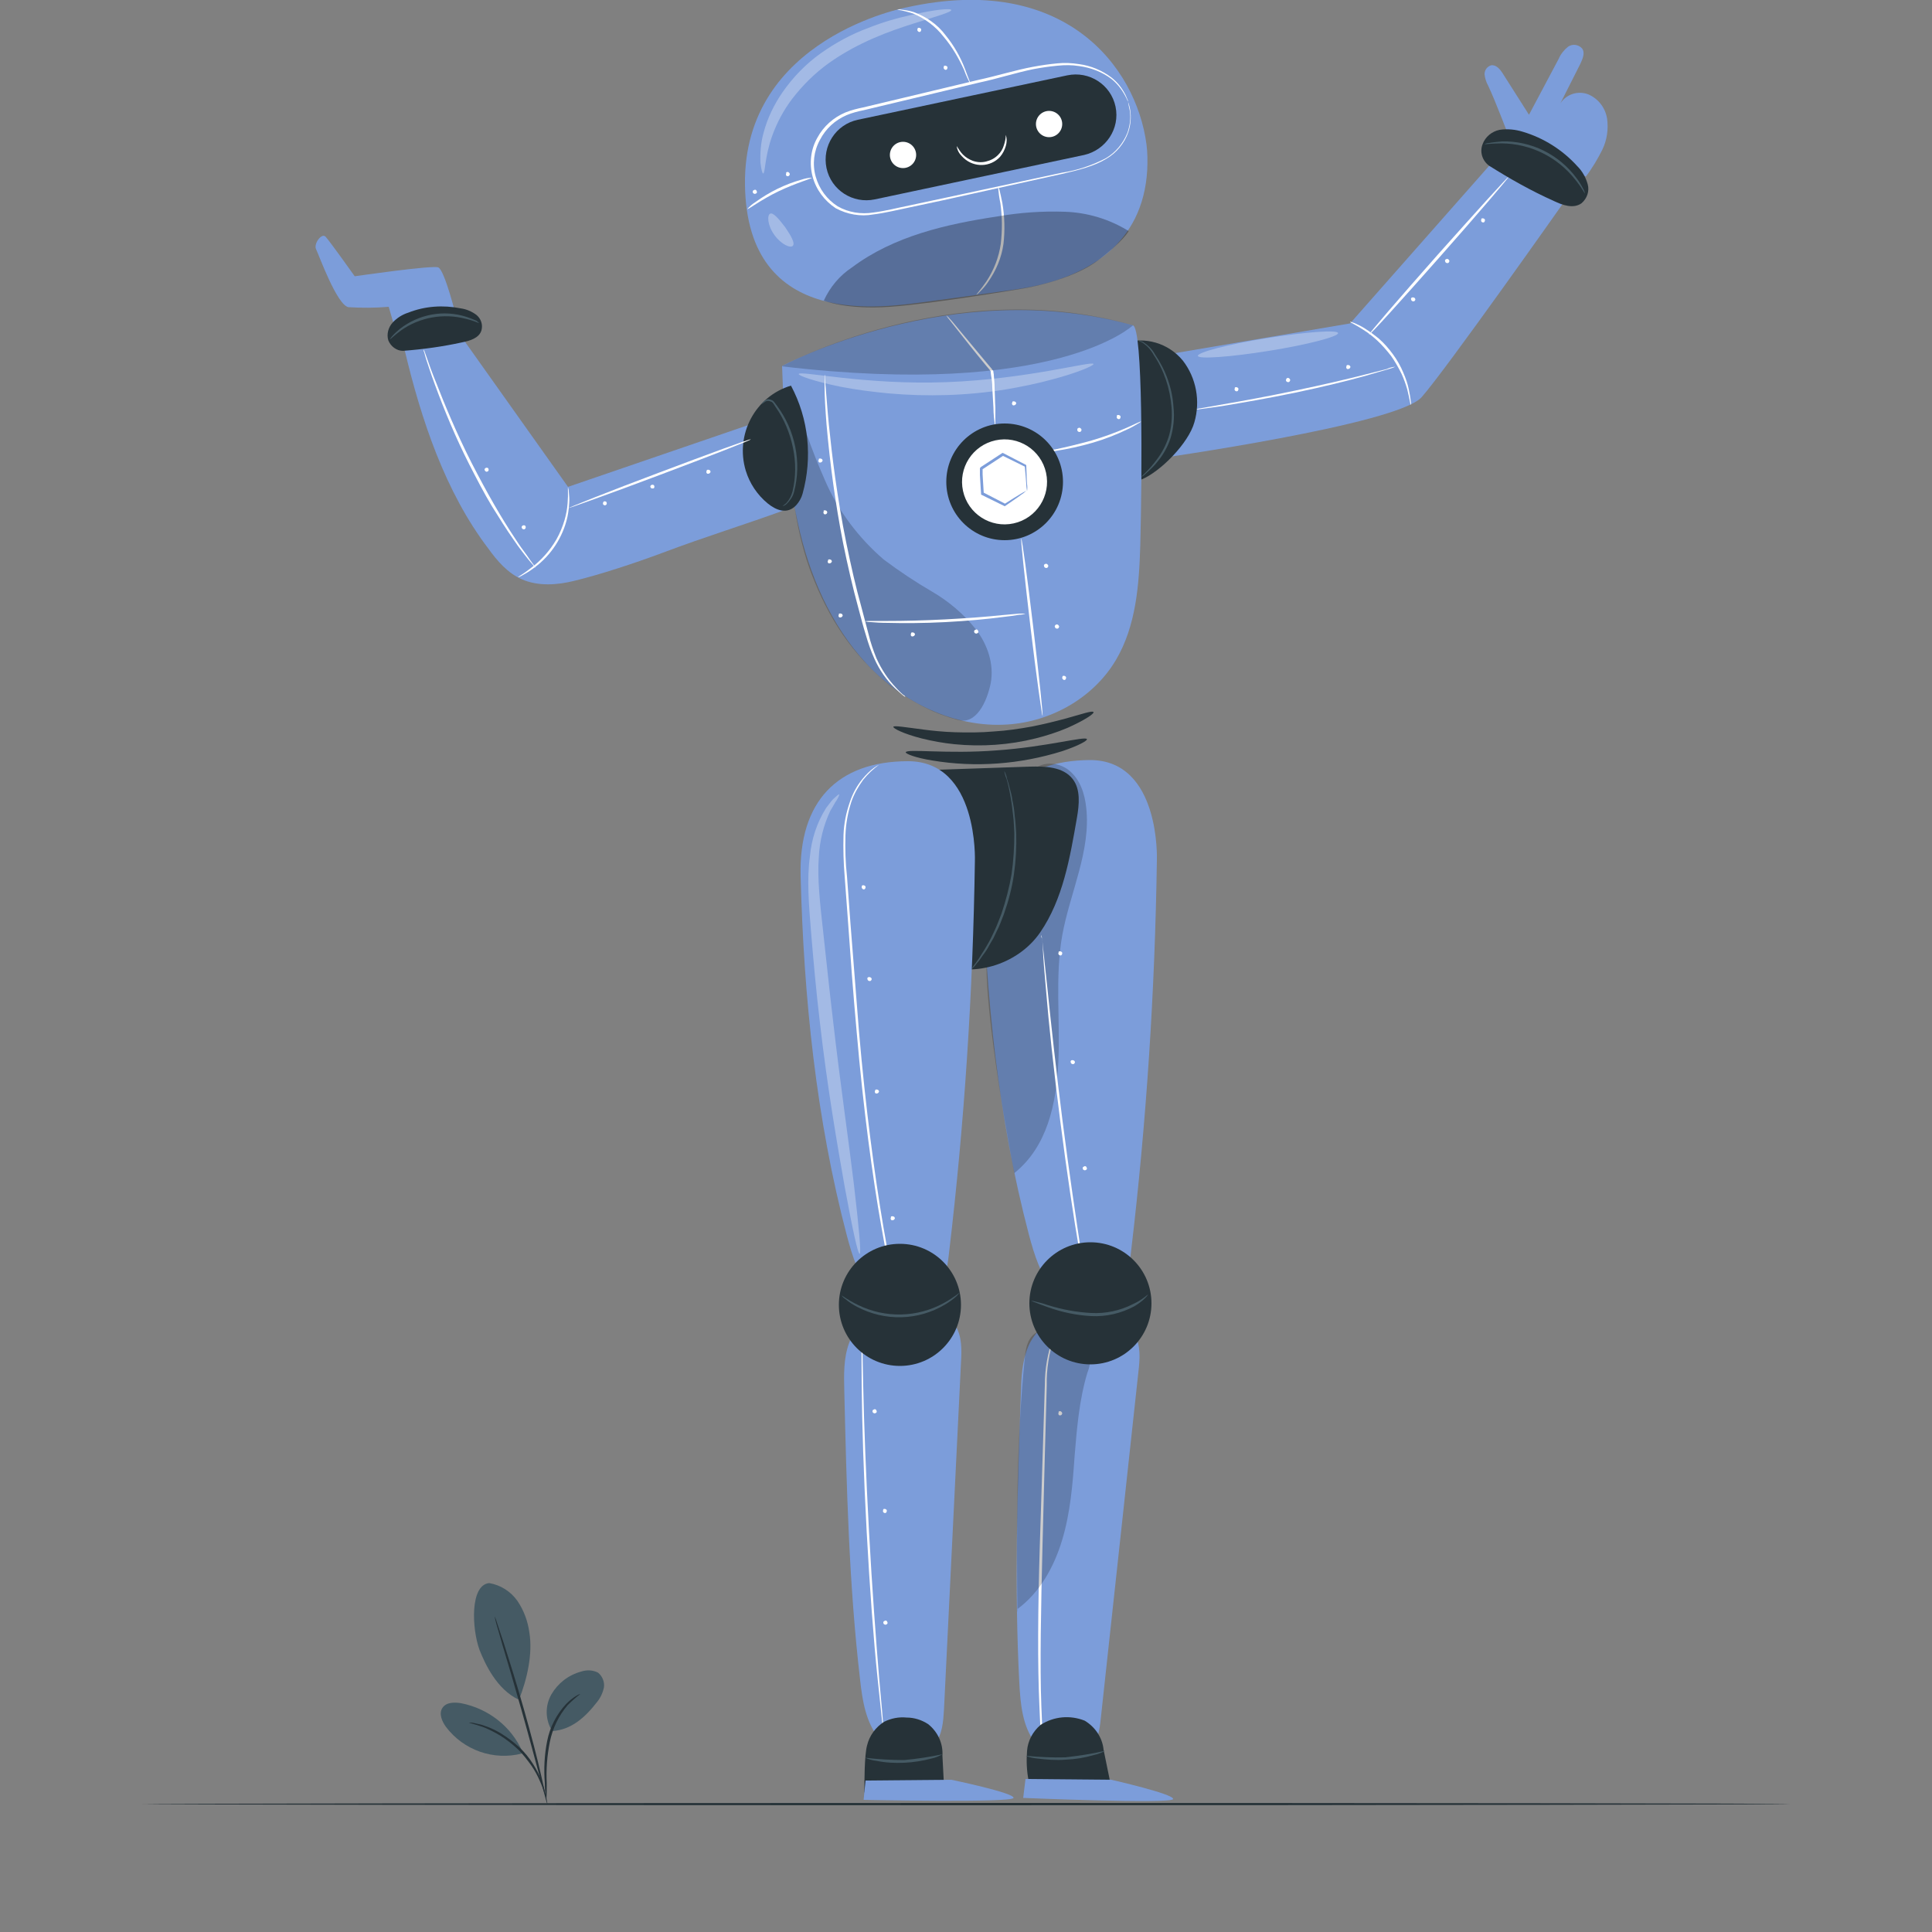 <?xml version="1.0" encoding="utf-8"?>
<!-- Generator: Adobe Illustrator 26.3.0, SVG Export Plug-In . SVG Version: 6.00 Build 0)  -->
<svg version="1.1" id="Layer_1" xmlns="http://www.w3.org/2000/svg" xmlns:xlink="http://www.w3.org/1999/xlink" x="0px" y="0px"
	 viewBox="0 0 500 500" style="enable-background:new 0 0 500 500;" xml:space="preserve">
<rect x="0" y="0" width="500" height="500" fill="#808080" stroke="none"/>
<style type="text/css">
	.st0{fill:#263238;}
	.st1{fill:#FFFFFF;}
	.st2{fill:#7C9DDA;}
	.st3{opacity:0.3;}
	.st4{fill:#455A64;}
	.st5{opacity:0.2;}
</style>
<g id="freepik--Floor--inject-9">
	<path class="st0" d="M463.1,466.9c0,0.1-95.4,0.3-213.1,0.3S36.9,467,36.9,466.9s95.4-0.3,213.1-0.3S463.1,466.7,463.1,466.9z"/>
</g>
<g id="freepik--Character--inject-9">
	<path class="st1" d="M272.4,422.8c0.3-0.2,0.6-0.1,0.7,0.2c0.2,0.3,0.1,0.6-0.2,0.7c-0.2,0.1-0.3,0.1-0.5,0
		c-0.3-0.1-0.4-0.5-0.2-0.8C272.3,422.9,272.3,422.8,272.4,422.8"/>
	<path class="st2" d="M385.4,42.9l19.7,8.9c0,0-30.9,43.9-37.2,51c-6.3,7.1-68.5,15.9-68.5,15.9l-3-26l53-9L385.4,42.9z"/>
	<path class="st1" d="M365.1,104.8c-0.1,0-0.3-1.6-0.9-4c-0.4-1.4-0.9-2.8-1.5-4.1c-0.8-1.6-1.7-3.2-2.7-4.6c-1.1-1.4-2.3-2.8-3.6-4
		c-1.1-1-2.2-1.9-3.5-2.7c-2.1-1.4-3.6-2-3.5-2.1c0.1-0.1,0.4,0.1,1.1,0.3c0.9,0.4,1.8,0.8,2.7,1.4c1.3,0.8,2.5,1.7,3.6,2.6
		c1.4,1.2,2.6,2.6,3.7,4.1c1.1,1.5,2,3.1,2.7,4.8c0.6,1.4,1.1,2.8,1.4,4.3c0.2,1,0.4,2,0.5,3C365.2,104.1,365.2,104.4,365.1,104.8z"
		/>
	<path class="st1" d="M361.1,94.9c-0.6,0.3-1.3,0.5-2,0.7c-1.3,0.4-3.2,0.9-5.5,1.6c-4.6,1.3-11.1,2.9-18.3,4.4
		c-7.2,1.5-13.7,2.6-18.5,3.4c-2.4,0.4-4.3,0.6-5.6,0.8c-0.7,0.1-1.4,0.2-2.1,0.2c0.7-0.2,1.4-0.3,2-0.4l5.6-1
		c4.7-0.8,11.3-2,18.4-3.5c7.2-1.5,13.6-3,18.3-4.2l5.5-1.4C359.7,95.1,360.4,95,361.1,94.9z"/>
	<path class="st1" d="M390.5,45.7c0.1,0.1-7.8,9.4-17.8,20.7s-18.2,20.4-18.4,20.2c-0.2-0.1,7.8-9.4,17.8-20.7
		C382.1,54.7,390.3,45.6,390.5,45.7z"/>
	<path class="st1" d="M365.4,77c0.3-0.1,0.6,0,0.8,0.2c0,0.1,0,0.1,0.1,0.2c0,0.3-0.2,0.6-0.5,0.6s-0.6-0.2-0.6-0.5
		C365.1,77.3,365.2,77.1,365.4,77"/>
	<path class="st1" d="M333,97.9c0.3-0.2,0.6-0.1,0.8,0.2c0,0.1,0.1,0.1,0.1,0.2c0,0.3-0.2,0.6-0.5,0.6c-0.3,0-0.6-0.2-0.6-0.5
		C332.8,98.2,332.9,98.1,333,97.9"/>
	<path class="st1" d="M348.6,94.5c0.3-0.1,0.6,0,0.8,0.2c0,0.1,0,0.1,0.1,0.2c0,0.3-0.3,0.6-0.6,0.6c-0.1,0-0.1,0-0.2,0
		c-0.3-0.1-0.4-0.5-0.2-0.7C348.4,94.6,348.5,94.6,348.6,94.5"/>
	<path class="st1" d="M374.2,67.1c0.3-0.2,0.6-0.1,0.8,0.2c0,0.1,0.1,0.1,0.1,0.2c0,0.3-0.2,0.6-0.5,0.6c-0.3,0-0.6-0.2-0.6-0.5
		C373.9,67.4,374,67.2,374.2,67.1"/>
	<path class="st1" d="M383.4,56.6c0.2-0.2,0.6-0.1,0.8,0.1c0.2,0.2,0.1,0.6-0.1,0.8c-0.2,0.1-0.4,0.1-0.5,0
		c-0.3-0.1-0.4-0.5-0.2-0.7C383.3,56.7,383.3,56.7,383.4,56.6"/>
	<g class="st3">
		<path class="st1" d="M346.3,86.2c0.1,0.9-7.9,3-17.9,4.6s-18.3,2.2-18.4,1.3c-0.1-0.9,7.8-3,17.9-4.6
			C337.9,85.9,346.2,85.3,346.3,86.2z"/>
	</g>
	<path class="st1" d="M319.6,100.3c0.2-0.2,0.6-0.1,0.8,0.1c0.2,0.2,0.1,0.6-0.1,0.8c-0.2,0.1-0.4,0.1-0.5,0
		c-0.3-0.1-0.4-0.5-0.2-0.7C319.5,100.4,319.5,100.4,319.6,100.3"/>
	<path class="st0" d="M290.8,88.8c5.5-1.8,11.6,0,15.3,4.5c3.5,4.5,4.6,10.5,3,16c-1.5,5.4-8.8,12.8-13.7,14.8"/>
	<path class="st2" d="M410.4,45.7c1.7-2.2,3.1-4.6,4.3-7c1.2-2.5,1.6-5.3,1.2-8.1c-0.5-2.8-2.3-5.1-4.9-6.2c-2.7-1-5.7,0-7.2,2.4
		l5.2-10.3c0.6-1.3,1.3-2.9,0.4-4c-0.9-1-2.5-1.2-3.6-0.4c-1,0.8-1.9,1.9-2.4,3.1l-7.7,14.5L388.9,19c-0.7-1.1-1.7-2.3-3-2.1
		c-1,0.3-1.7,1.2-1.7,2.3c0.1,1,0.4,2,0.9,2.9c2,4.2,5.6,13.8,5.6,13.8L410.4,45.7z"/>
	<path class="st4" d="M295.4,123.4c-0.1-0.1,1.8-1.5,4-4.5c1.3-1.7,2.3-3.6,3-5.7c0.8-2.5,1-5.2,0.8-7.8c-0.4-4.8-1.9-9.5-4.6-13.5
		c-0.7-1.3-1.7-2.4-2.9-3.2c-0.5-0.3-1-0.5-1.5-0.6c0.1,0,0.3,0,0.4,0c0.4,0.1,0.8,0.2,1.2,0.4c1.3,0.8,2.4,1.9,3.1,3.2
		c2.8,4.1,4.5,8.8,4.8,13.7c0.3,2.7,0,5.5-0.8,8.1c-0.7,2.1-1.8,4.1-3.2,5.8c-0.9,1.2-2,2.2-3.1,3.2
		C296.3,122.8,295.9,123.2,295.4,123.4z"/>
	<path class="st0" d="M385.4,42.9c5.4,3.4,10.9,6.5,16.7,9.1c2.3,1.1,5.1,2.1,7.2,0.6c1.4-1.2,2.1-3.1,1.6-4.9
		c-0.5-1.8-1.4-3.4-2.7-4.7c-3.8-4.2-8.7-7.3-14.1-8.9c-1.9-0.6-4-0.8-6-0.5c-2,0.4-3.7,1.8-4.4,3.7
		C382.9,39.3,383.6,41.6,385.4,42.9"/>
	<path class="st4" d="M410.2,50.1c-0.1,0-0.8-1.5-2.6-3.7c-4.6-5.8-11.5-9.2-18.9-9.3c-2.8,0-4.5,0.3-4.5,0.2
		c0.4-0.2,0.8-0.3,1.2-0.3c1.1-0.2,2.2-0.3,3.3-0.4c7.6-0.2,14.8,3.4,19.3,9.5c0.7,0.9,1.3,1.9,1.8,2.9
		C410,49.3,410.1,49.7,410.2,50.1z"/>
	<path class="st0" d="M283,184.3c0.2,0.4-2.3,2.1-6.8,4.1c-2.6,1.1-5.4,2-8.2,2.7c-6.8,1.7-13.9,2.2-21,1.5
		c-2.9-0.3-5.7-0.8-8.5-1.5c-4.7-1.2-7.4-2.6-7.3-3c0.1-0.4,3.1,0.1,7.7,0.7c2.3,0.3,5.1,0.6,8.2,0.7c3.4,0.1,6.7,0.1,10.1-0.2
		c3.4-0.2,6.7-0.7,10-1.3c3-0.6,5.8-1.3,8.1-1.9C280,184.8,282.8,183.8,283,184.3z"/>
	<path class="st0" d="M281.3,191.3c0.1,0.4-2.2,1.7-6.4,3.1c-10.9,3.4-22.4,4.3-33.7,2.4c-4.3-0.7-6.8-1.7-6.8-2.1
		c0.2-1,10.7,0.5,23.5-0.5C270.9,193.3,281,190.4,281.3,191.3z"/>
	<path class="st2" d="M234.7,1.9c0,0-42.4,7.8-41.9,45.9c0.5,38,36.5,31.6,46.9,30.3c4.7-0.6,14.1-1.9,23.1-3.2
		c18.9-2.7,33-11.9,34.1-30.9c0.1-2.2,0.1-4.5-0.2-6.7C294,17.1,275.3-7.1,234.7,1.9z"/>
	<path class="st0" d="M280.6,40.1l-54.2,11.5c-5.7,1.2-11.3-2.4-12.5-8.1l0,0c-1.2-5.7,2.4-11.3,8.1-12.5l54.2-11.5
		c5.7-1.2,11.3,2.4,12.5,8.1l0,0C289.9,33.3,286.2,38.8,280.6,40.1C280.6,40.1,280.6,40.1,280.6,40.1z"/>
	<circle class="st1" cx="233.7" cy="40.1" r="3.4"/>
	<circle class="st1" cx="271.5" cy="32.1" r="3.4"/>
	<path class="st1" d="M251.3,22c-0.7-1.2-1.3-2.5-1.8-3.9c-1.4-3.1-3.1-6-5.3-8.6c-2.1-2.7-4.8-4.7-7.9-6c-1.3-0.4-2.7-0.8-4.1-1
		c0.4-0.1,0.8-0.1,1.1,0c1,0.1,2.1,0.3,3.1,0.6c3.3,1.2,6.2,3.2,8.3,6c2.2,2.7,3.9,5.7,5.1,8.9c0.5,1.3,0.8,2.2,1.1,2.9
		C251.1,21.3,251.2,21.6,251.3,22z"/>
	<path class="st1" d="M252.7,76.3c-0.1-0.1,1.1-1.3,2.6-3.5c1.9-2.9,3.2-6.2,3.7-9.7c0.4-3.5,0.4-7-0.1-10.5
		c-0.3-1.4-0.5-2.9-0.6-4.4c0.2,0.4,0.3,0.7,0.4,1.1c0.2,0.7,0.4,1.8,0.7,3.2c0.6,3.5,0.7,7.1,0.3,10.6c-0.5,3.6-1.9,6.9-4,9.9
		c-0.6,0.9-1.3,1.7-2.1,2.5C253.3,75.8,253,76.1,252.7,76.3z"/>
	<g class="st3">
		<path d="M292.1,59.8c-5-3.1-10.7-4.8-16.5-5c-5.8-0.2-11.6,0.2-17.4,1.2c-13.3,2-26.9,5.1-37.7,13.2c-3.2,2.1-5.7,5.1-7.3,8.6
			c0,0,5.7,2.4,17.1,1.6s34.9-4.8,34.9-4.8s12-2,18.8-7.1S292.1,59.8,292.1,59.8z"/>
	</g>
	<path class="st1" d="M292,26.5c0.2,0.6,0.4,1.3,0.5,2c0.3,1.9,0.1,3.9-0.5,5.7c-1,2.9-3.1,5.4-5.7,6.9c-3.1,1.9-7.1,2.9-11.4,3.9
		l-30.7,6.8l-8.9,1.9c-3,0.6-6.1,1.4-9.3,1.8c-3.3,0.6-6.7,0-9.7-1.6c-2.9-1.9-5.1-4.8-6-8.2c-0.9-3.4-0.5-7,1.2-10
		c1.6-3,4.2-5.3,7.3-6.6c1.5-0.6,3.1-1,4.6-1.3l4.6-1.1l8.8-2.1l16.3-3.9c5.1-1.1,9.8-2.6,14.2-3.4c2.1-0.4,4.2-0.7,6.3-0.9
		c1.9-0.2,3.8-0.1,5.7,0.2c3,0.4,5.9,1.6,8.4,3.5c1.5,1.2,2.7,2.7,3.6,4.5c0.2,0.5,0.4,0.9,0.6,1.4C291.9,26.3,291.9,26.4,292,26.5
		c0,0.1-0.2-0.6-0.8-1.7c-0.9-1.7-2.1-3.2-3.6-4.4c-2.4-1.8-5.3-2.9-8.3-3.3c-1.9-0.3-3.7-0.3-5.6-0.1c-2.1,0.2-4.2,0.5-6.3,0.9
		c-4.4,0.9-9,2.4-14.1,3.5l-16.3,3.9l-8.8,2.1l-4.6,1.1c-1.5,0.3-3.1,0.7-4.5,1.3c-3,1.3-5.4,3.5-6.9,6.4c-1.6,2.9-2,6.3-1.1,9.5
		c0.9,3.2,2.9,5.9,5.7,7.7c2.8,1.6,6.1,2.1,9.2,1.6c3.2-0.4,6.2-1.2,9.2-1.8l8.9-1.9l30.7-6.6c4-0.6,7.8-1.9,11.3-3.7
		c2.6-1.5,4.6-3.9,5.7-6.7c0.6-1.8,0.9-3.7,0.6-5.6C292.1,27.2,291.9,26.5,292,26.5z"/>
	<path class="st1" d="M193.4,54.1c0.6-0.7,1.3-1.3,2.1-1.8c3.6-2.6,7.6-4.6,11.9-5.8c0.9-0.3,1.8-0.5,2.7-0.5c0.1,0.2-4,1.3-8.6,3.5
		C196.9,51.7,193.6,54.3,193.4,54.1z"/>
	<path class="st1" d="M237.5,7.3c0.2-0.2,0.6-0.1,0.8,0.1c0.2,0.2,0.1,0.6-0.1,0.8c-0.2,0.1-0.4,0.1-0.5,0c-0.3-0.2-0.4-0.5-0.2-0.8
		C237.4,7.4,237.5,7.3,237.5,7.3"/>
	<path class="st1" d="M244.3,17.1c0.2-0.2,0.6-0.1,0.8,0.1c0.2,0.2,0.1,0.6-0.1,0.8c-0.2,0.1-0.4,0.1-0.5,0
		c-0.3-0.2-0.4-0.5-0.2-0.8C244.2,17.2,244.2,17.1,244.3,17.1"/>
	<path class="st1" d="M203.5,44.6c0.3-0.2,0.6-0.1,0.8,0.2c0,0.1,0.1,0.1,0.1,0.2c0,0.3-0.2,0.6-0.5,0.6c-0.1,0-0.1,0-0.2,0
		c-0.3-0.1-0.4-0.5-0.2-0.8C203.4,44.7,203.4,44.7,203.5,44.6"/>
	<path class="st1" d="M195.1,49.2c0.3-0.2,0.6-0.1,0.7,0.2c0.2,0.3,0.1,0.6-0.2,0.7c-0.2,0.1-0.3,0.1-0.5,0
		c-0.3-0.1-0.4-0.5-0.2-0.8C195,49.3,195,49.3,195.1,49.2"/>
	<g class="st3">
		<path class="st1" d="M246.2,2.6c0.1,0.5-3.7,1.6-9.8,3.5c-6,1.9-14.3,4.8-22,10.3c-3.6,2.6-6.7,5.7-9.4,9.2
			c-2.2,2.9-3.9,6.1-5.1,9.4c-2.1,5.8-1.8,9.8-2.4,9.9c-0.2,0-0.5-1-0.7-2.8c-0.1-2.6,0.1-5.2,0.8-7.7c1-3.8,2.7-7.3,4.9-10.5
			c2.7-3.9,6.1-7.4,9.9-10.1c3.8-2.7,8-5,12.4-6.6c3.5-1.4,7.2-2.5,10.9-3.3C242.2,2.4,246.1,2.1,246.2,2.6z"/>
	</g>
	<g class="st3">
		<path class="st1" d="M205.2,63.6c-0.6,0.7-3-0.3-4.8-2.8c-1.8-2.5-1.9-5.1-1.1-5.5s2.3,1.4,3.9,3.5
			C204.7,61,205.8,62.9,205.2,63.6z"/>
	</g>
	<path class="st2" d="M293.2,84.2c2.6,0.7,2.4,38,1.9,57c-0.3,10.2-1.1,20.8-6.3,29.6c-5.8,9.8-16.8,16-28.1,16.7
		c-13.6,0.9-27.1-5.7-36.4-15.7c-9.3-10-14.9-23-17.8-36.4c-3-13.3-3.6-27-4.1-40.7C202.3,94.8,246.4,71.1,293.2,84.2z"/>
	<g class="st5">
		<path d="M204.4,112.8c-0.3,12,1.8,25.9,5.7,35.9c4.2,10.9,10.2,20.6,20.3,28.8c2.8,2.1,5.8,4,9,5.6c2.7,1.4,5.5,2.4,8.4,3.2
			c4.8,1.4,7.6-4.6,8.6-9.5c0.9-4.9-0.8-10-3.9-14c-3.1-3.9-7-7.2-11.3-9.7c-4.3-2.5-8.5-5.3-12.5-8.3c-6.5-5.6-11.8-12.6-15.2-20.5
			c-3.5-7.9-6.3-16-8.6-24.2"/>
	</g>
	<path class="st1" d="M235.9,163.7c0.3-0.1,0.6,0,0.8,0.2c0,0.1,0,0.1,0.1,0.2c0,0.3-0.3,0.6-0.6,0.6c-0.1,0-0.1,0-0.2,0
		c-0.3-0.1-0.4-0.5-0.2-0.7C235.7,163.8,235.8,163.8,235.9,163.7"/>
	<path class="st1" d="M252.4,163c0.3-0.2,0.6-0.1,0.7,0.2c0.2,0.3,0.1,0.6-0.2,0.7c-0.2,0.1-0.3,0.1-0.5,0c-0.3-0.1-0.4-0.5-0.2-0.8
		C252.2,163.1,252.3,163.1,252.4,163"/>
	<path class="st1" d="M270.4,146c0.3-0.2,0.6-0.1,0.8,0.2c0,0.1,0.1,0.1,0.1,0.2c0,0.3-0.2,0.6-0.5,0.6c-0.3,0-0.6-0.2-0.6-0.5
		C270.1,146.3,270.2,146.1,270.4,146"/>
	<path class="st1" d="M262.1,103.9c0.3-0.1,0.6,0,0.8,0.2c0,0.1,0,0.1,0.1,0.2c0,0.3-0.3,0.6-0.6,0.6c-0.1,0-0.1,0-0.2,0
		c-0.3-0.1-0.4-0.5-0.2-0.8C262,104,262,103.9,262.1,103.9"/>
	<path class="st1" d="M279,110.8c0.3-0.2,0.6-0.1,0.8,0.2c0,0.1,0.1,0.1,0.1,0.2c0,0.3-0.2,0.6-0.5,0.6s-0.6-0.2-0.6-0.5
		C278.8,111.1,278.8,110.9,279,110.8"/>
	<path class="st1" d="M217.2,158.8c0.3-0.1,0.6,0,0.8,0.2c0,0.1,0,0.1,0.1,0.2c0,0.3-0.3,0.6-0.6,0.6c-0.1,0-0.1,0-0.2,0
		c-0.3-0.1-0.4-0.5-0.2-0.7C217,158.9,217.1,158.9,217.2,158.8"/>
	<path class="st1" d="M214.4,144.8c0.3-0.1,0.6,0,0.8,0.2c0,0.1,0,0.1,0.1,0.2c0,0.3-0.3,0.6-0.6,0.6c-0.1,0-0.1,0-0.2,0
		c-0.3-0.1-0.4-0.5-0.2-0.7C214.3,144.9,214.3,144.9,214.4,144.8"/>
	<path class="st1" d="M213.2,132.1c0.3-0.1,0.6,0,0.8,0.2c0,0.1,0,0.1,0.1,0.2c0,0.3-0.2,0.6-0.5,0.6c-0.1,0-0.1,0-0.2,0
		c-0.3-0.1-0.4-0.5-0.2-0.8C213.1,132.2,213.1,132.2,213.2,132.1"/>
	<path class="st1" d="M212,118.7c0.3-0.1,0.6,0,0.8,0.2c0,0.1,0,0.1,0.1,0.2c0,0.3-0.3,0.6-0.6,0.6c-0.1,0-0.1,0-0.2,0
		c-0.3-0.1-0.4-0.5-0.2-0.7C211.9,118.8,211.9,118.7,212,118.7"/>
	<path class="st1" d="M289.1,107.5c0.2-0.2,0.6-0.1,0.8,0.1c0.2,0.2,0.1,0.6-0.1,0.8c-0.2,0.1-0.4,0.1-0.5,0
		c-0.3-0.1-0.4-0.5-0.2-0.7C288.9,107.6,289,107.5,289.1,107.5"/>
	<path class="st1" d="M273.2,161.7c0.3-0.2,0.6-0.1,0.8,0.2c0,0.1,0.1,0.1,0.1,0.2c0,0.3-0.2,0.6-0.5,0.6c-0.3,0-0.6-0.2-0.6-0.5
		C272.9,162.1,273,161.9,273.2,161.7"/>
	<path class="st1" d="M275,175c0.2-0.2,0.6-0.1,0.8,0.1c0.2,0.2,0.1,0.6-0.1,0.8c-0.2,0.1-0.4,0.1-0.5,0c-0.3-0.2-0.4-0.5-0.2-0.8
		C274.9,175.1,274.9,175.1,275,175"/>
	<g class="st3">
		<path class="st1" d="M283,94.2c0.1,0.4-3.9,2.2-10.7,4c-4,1.1-8,1.9-12.1,2.6c-10,1.6-20.2,1.9-30.3,1c-4.1-0.4-8.2-0.9-12.3-1.7
			c-6.9-1.4-11-2.9-10.9-3.3c0.2-1,17.1,2.9,38.3,2.1C266.1,98.1,282.7,93.3,283,94.2z"/>
	</g>
	<path class="st1" d="M234.3,180.4c0,0-0.3-0.2-0.7-0.5c-0.5-0.4-1.1-1-1.9-1.7c-2.3-2.2-4.1-4.8-5.4-7.7c-0.9-2-1.6-4-2.2-6.1
		c-0.7-2.2-1.3-4.6-2-7.2c-1.4-5.1-2.7-10.7-3.9-16.6c-2-10.2-3.4-20.5-4.3-30.8c-0.3-3.9-0.5-7.2-0.5-9.4v-2.6c0-0.3,0-0.6,0-0.9
		c0.1,0.3,0.1,0.6,0.1,0.9c0,0.7,0.1,1.5,0.2,2.6c0.2,2.2,0.4,5.4,0.8,9.4c0.8,7.9,2.1,18.8,4.5,30.6c1.2,5.9,2.5,11.6,3.9,16.6
		c0.7,2.6,1.3,4.9,1.9,7.2c0.5,2.1,1.2,4.1,2,6.1c1.3,2.9,3,5.5,5.1,7.7c0.7,0.8,1.4,1.4,1.8,1.8C234,179.9,234.2,180.1,234.3,180.4
		z"/>
	<path class="st1" d="M264.3,139.4c0.2,0,1.6,10.2,3.1,22.9s2.6,22.9,2.4,23c-0.1,0-1.6-10.2-3.1-22.9S264.1,139.4,264.3,139.4z"/>
	<path class="st1" d="M244.9,81.6c0.3,0.3,0.7,0.6,0.9,0.9c0.6,0.6,1.3,1.5,2.3,2.7c1.9,2.3,4.6,5.5,7.5,9l1.1,1.3l0.1,0.2
		c0.1,0.1,0.1,0.1,0.2,0.2c0,0.1,0.1,0.2,0.1,0.3v0.2c0.1,0.3,0.1,0.6,0.1,0.8c0.1,1.1,0.2,2.1,0.2,3.1c0.1,2,0.1,3.8,0.2,5.2
		c0,1.5,0,2.7,0,3.5c0,0.4,0,0.9-0.1,1.3c-0.2-1.6-0.4-3.2-0.4-4.8c-0.1-1.5-0.2-3.3-0.3-5.2c0-1-0.1-2-0.3-3.1
		c0-0.3-0.1-0.5-0.1-0.8v-0.2v-0.1c0,0-0.2-0.2-0.2-0.3l-1.1-1.3c-2.9-3.5-5.5-6.8-7.3-9.1c-0.9-1.2-1.7-2.1-2.2-2.8
		C245.4,82.4,245.1,82,244.9,81.6z"/>
	<path class="st1" d="M265.4,158.8c-0.5,0.2-1.1,0.3-1.6,0.3c-1.1,0.2-2.6,0.4-4.4,0.6c-3.8,0.5-9,1-14.7,1.3
		c-5.7,0.3-11,0.3-14.8,0.2c-1.9,0-3.4-0.1-4.5-0.2c-0.6,0-1.1-0.1-1.6-0.2c0.5-0.1,1.1-0.1,1.6-0.1h4.5c3.8,0,9-0.1,14.7-0.4
		s10.9-0.7,14.7-1.1l4.5-0.4C264.3,158.8,264.9,158.8,265.4,158.8z"/>
	<path class="st1" d="M295.3,109.1c0,0-0.3,0.3-0.9,0.6c-0.8,0.5-1.7,1-2.6,1.4c-2.9,1.4-6,2.6-9.1,3.5c-3.1,0.9-6.3,1.6-9.5,2.1
		c-1.3,0.3-2.7,0.4-4,0.4c1.3-0.4,2.6-0.7,3.9-0.8c2.4-0.5,5.8-1.3,9.4-2.3c3.1-0.9,6.1-2,9.1-3.3
		C293.8,109.7,295.2,109,295.3,109.1z"/>
	<circle class="st0" cx="260" cy="124.7" r="15.1"/>
	<ellipse transform="matrix(0.977 -0.213 0.213 0.977 -20.607 58.256)" class="st1" cx="260" cy="124.7" rx="11" ry="11"/>
	<path class="st2" d="M265.8,127.1c-0.1-0.6-0.2-1.2-0.2-1.8c-0.1-1.1-0.2-2.8-0.4-4.7l0.1,0.2l-5.9-2.9h0.3l-5.5,3.6
		c-0.1,0.3,0.2-0.4,0.1-0.3l0,0v0.4v0.4v0.8c0,0.6,0.1,1.1,0.1,1.7c0.1,1.1,0.1,2.1,0.2,3.2l-0.2-0.3l5.8,3h-0.2
		c1.7-1.1,3-1.9,4-2.5c0.5-0.3,1-0.6,1.6-0.9c-0.4,0.4-0.9,0.8-1.4,1.1c-0.9,0.7-2.3,1.6-4,2.8l-0.1,0.1h-0.1l-5.9-2.9l-0.2-0.1
		v-0.2c-0.1-1-0.1-2.1-0.2-3.2c0-0.5-0.1-1.1-0.1-1.7v-0.8v-0.4v-0.5l0,0c0,0.1,0.3-0.6,0.2-0.3l5.5-3.6l0.2-0.1l0.2,0.1l5.8,3
		l0.1,0.1v0.1c0.1,2,0.1,3.7,0.2,4.8C265.9,125.9,265.9,126.5,265.8,127.1z"/>
	<g class="st5">
		<path d="M202.3,94.8c0,0,44.2-24.1,90.9-10.6C293.2,84.2,273.2,103.2,202.3,94.8z"/>
	</g>
	<path class="st1" d="M273.5,391.6c0.2-0.2,0.6-0.1,0.8,0.1c0.2,0.2,0.1,0.6-0.1,0.8c-0.2,0.1-0.4,0.1-0.5,0.1
		c-0.3-0.1-0.4-0.5-0.2-0.8C273.3,391.7,273.4,391.7,273.5,391.6"/>
	<path class="st2" d="M254.3,226.4c0.8,31.4,4,62.8,12,93.2c1.4,5.2,3,10.6,6.7,14.5c3.7,3.9,10.3,5.6,14.6,2.4
		c3.7-2.7,4.6-7.9,5.1-12.5c4-33.6,6.2-67.5,6.7-101.4c0,0,1-25.9-17.3-25.9C263.8,196.8,253.8,207.1,254.3,226.4z"/>
	<g class="st5">
		<path d="M267,199.7c2.3-2.8,6.9-2.6,9.7-0.3c2.8,2.3,4,5.9,4.4,9.5c1.3,11.3-4.2,22.1-6.2,33.2c-1.9,10.8-0.5,21.8-1,32.7
			c-0.5,10.9-2.9,22-11.4,28.8c0,0-8.3-42-7.1-58C256.3,233.8,267,199.7,267,199.7z"/>
	</g>
	<path class="st1" d="M269.5,242c0.1,0.3,0.1,0.6,0.2,1l0.3,2.8c0.3,2.5,0.6,6,1.1,10.3c0.9,8.7,2.2,20.8,3.9,34.1
		s3.5,25.3,4.8,33.9c0.7,4.3,1.2,7.8,1.6,10.3c0.2,1.2,0.3,2.1,0.4,2.8c0.1,0.3,0.1,0.6,0.1,1c-0.1-0.3-0.2-0.6-0.2-1
		c-0.1-0.7-0.3-1.6-0.5-2.8c-0.5-2.4-1.1-5.9-1.8-10.3c-1.5-8.7-3.3-20.6-5-33.9c-1.7-13.3-3-25.4-3.7-34.1
		c-0.4-4.4-0.7-7.9-0.8-10.4c-0.1-1.2-0.1-2.1-0.2-2.8C269.5,242.6,269.4,242.3,269.5,242z"/>
	<path class="st0" d="M242.6,249.1c8.5,4.2,20.7,0.8,26.6-7.8c5.9-8.6,7.7-19.3,9.5-29.6c0.6-3.5,1-7.4-1.1-10.1
		c-2.5-3.2-7.1-3.3-11.1-3.2l-38.1,1.3c0,0-13.9,4-13.9,12.3S230.9,243.4,242.6,249.1z"/>
	<path class="st2" d="M275.3,341.2c-4.1,0.2-7.6,3.5-9.2,7.3c-1.6,3.8-1.8,8-1.9,12.1c-0.9,25-1.7,50.1-0.4,75
		c0.3,5.4,0.8,11.2,4.1,15.4c3.3,4.3,10.4,6.1,14.1,2.2c2.1-2.2,2.6-5.6,2.9-8.6l9.7-89.4c0.4-3.4,0.7-7-1-9.9
		c-1.8-2.7-4.8-4.5-8.1-4.7c-3.3-0.2-6.5,0.1-9.7,0.8"/>
	<path class="st1" d="M270.3,458.8c0-0.1,0-0.2,0-0.3l-0.1-0.9c-0.1-0.8-0.2-1.9-0.4-3.4c-0.3-3-0.6-7.3-0.8-12.6
		c-0.5-10.6-0.4-25.3,0.1-41.6c0.5-16.2,1-30.9,1.3-41.5c0-4.2,0.7-8.4,2.2-12.4c0.4-1.1,1-2.1,1.6-3l0.5-0.7
		c0.1-0.2,0.2-0.2,0.2-0.2c0,0.1-0.1,0.2-0.1,0.3l-0.5,0.7c-0.6,1-1.1,2-1.5,3c-1.3,4-2,8.1-1.9,12.3c-0.3,10.7-0.7,25.3-1.1,41.5
		s-0.7,30.9-0.3,41.5c0.2,5.3,0.4,9.6,0.6,12.6c0.1,1.4,0.2,2.6,0.2,3.4v0.9C270.3,458.6,270.3,458.7,270.3,458.8z"/>
	<path class="st0" d="M266.2,460.8c-0.5-2.5-0.6-5.1-0.4-7.7c0.2-2.6,1.5-5,3.5-6.7c3.4-2.2,7.6-2.6,11.4-1.1
		c2.7,1.6,4.6,4.4,4.9,7.5l1.9,9.3"/>
	<path class="st2" d="M265.4,460.4l22.2,0.2c0,0,16.3,3.7,16,5c-0.3,1.3-38.8-0.3-38.8-0.3L265.4,460.4z"/>
	<path class="st4" d="M259.9,199.5c0.3,0.6,0.6,1.3,0.7,2c0.3,0.8,0.5,1.6,0.7,2.4c0.3,1.1,0.6,2.1,0.7,3.2c0.3,1.3,0.5,2.6,0.6,4
		c0.2,1.4,0.3,3,0.4,4.6c0.1,3.5-0.1,7.1-0.6,10.6c-0.5,3.5-1.4,6.9-2.6,10.3c-0.6,1.5-1.1,3-1.8,4.3c-0.3,0.6-0.6,1.3-0.9,1.9
		l-1,1.7c-0.5,1-1.1,1.9-1.8,2.8c-0.5,0.7-0.9,1.4-1.5,2c-0.4,0.6-0.9,1.1-1.4,1.6c0.3-0.6,0.7-1.2,1.2-1.8c0.5-0.7,1-1.4,1.4-2.1
		c0.5-0.8,1.1-1.7,1.7-2.8c0.3-0.5,0.6-1.1,0.9-1.7c0.3-0.6,0.6-1.3,0.9-1.9c0.6-1.3,1.1-2.7,1.7-4.2c1.1-3.3,2-6.7,2.6-10.2
		c0.5-3.5,0.7-7,0.7-10.5c-0.1-1.6-0.1-3.1-0.3-4.6s-0.3-2.8-0.5-3.9c-0.2-1.2-0.4-2.3-0.6-3.2s-0.4-1.8-0.6-2.4
		C260.2,200.9,260,200.2,259.9,199.5z"/>
	<path class="st1" d="M277.3,274.4c0.3-0.1,0.6,0,0.8,0.2c0,0.1,0,0.1,0.1,0.2c0,0.3-0.2,0.6-0.5,0.6c-0.3,0-0.6-0.2-0.6-0.5
		C277,274.7,277.1,274.5,277.3,274.4"/>
	<path class="st1" d="M280.5,301.9c0.3-0.2,0.6-0.1,0.7,0.2c0.2,0.3,0.1,0.6-0.2,0.7c-0.2,0.1-0.3,0.1-0.5,0
		c-0.3-0.1-0.4-0.5-0.2-0.8C280.4,302,280.4,302,280.5,301.9"/>
	<path class="st1" d="M274,246.3c0.2-0.2,0.6-0.1,0.8,0.1s0.1,0.6-0.1,0.8c-0.2,0.1-0.4,0.1-0.5,0c-0.3-0.1-0.4-0.5-0.2-0.8
		C273.9,246.4,273.9,246.4,274,246.3"/>
	<path class="st1" d="M274,365.3c0.3-0.2,0.6-0.1,0.8,0.2c0,0.1,0.1,0.1,0.1,0.2c0,0.3-0.2,0.6-0.5,0.6c-0.1,0-0.1,0-0.2,0
		c-0.3-0.1-0.4-0.5-0.2-0.8C273.9,365.4,273.9,365.4,274,365.3"/>
	<path class="st4" d="M286,453.1c-0.9,0.5-1.9,0.9-2.9,1.1c-2.4,0.7-4.8,1.1-7.3,1.2c-2.5,0.2-4.9,0-7.4-0.3c-1-0.1-2-0.3-3-0.7
		c3.4,0.3,6.9,0.5,10.3,0.4C279.2,454.4,282.6,453.9,286,453.1z"/>
	<g class="st5">
		<path d="M263.2,416.5c5.9-4.3,9.6-11,11.7-18c2.1-7,2.7-14.3,3.2-21.6c0.6-7.3,1.2-14.6,3.3-21.6c0.6-1.5,0.9-3.1,0.7-4.7
			c-0.5-2.5-3.1-4-5.4-5c-2.9-1.3-6.5-2.4-9-0.4c-1.9,1.5-2.3,4.1-2.5,6.4c-2.2,21.9-2.1,43.8-1.9,65.7"/>
	</g>
	<circle class="st0" cx="282.2" cy="337.3" r="15.8"/>
	<path class="st4" d="M297.1,335c-0.2,0.4-0.5,0.7-0.8,1c-0.8,0.8-1.8,1.5-2.8,2.1c-3.4,1.8-7.2,2.7-11.1,2.5
		c-3.8-0.2-7.6-1-11.2-2.3c-1.4-0.5-2.5-0.9-3.2-1.2c-0.4-0.1-0.8-0.3-1.2-0.5c1.5,0.3,3.1,0.7,4.5,1.2c3.6,1.1,7.3,1.8,11.1,2
		c3.7,0.2,7.5-0.6,10.8-2.3C294.6,336.9,295.9,336,297.1,335z"/>
	<path class="st2" d="M118.2,82.5c0,0-3.1-12.7-4.8-13.3s-21.6,2.3-21.6,2.3s-6.4-9-7.5-10.2c-1-1.2-3.2,1.8-2.5,3.2
		c0.7,1.4,5.4,14.5,8.4,15c3.5,0.2,6.9,0.2,10.4-0.1l2.4,8.3L118.2,82.5z"/>
	<path class="st2" d="M204.2,131.6c-12.6,4.6-20.6,6.9-33.1,11.6c-7,2.6-15.8,5.5-22.4,7.1c-4.4,1.1-9.4,1.5-13.7-0.4
		c-3.6-1.6-6.3-4.7-8.6-7.9c-11.2-14.7-17.4-33.4-21.7-51.5l15.1-2.8L147,126l49.6-17l8.2,20.2c0.6,0.6,0.5,1.5-0.1,2.1
		C204.6,131.5,204.4,131.6,204.2,131.6z"/>
	<path class="st0" d="M204.7,99.8c-9.3,2.8-14.5,12.7-11.7,22c1,3.3,3,6.3,5.7,8.5c2.1,1.7,5,3,7.4,0.4c0.7-0.8,1.3-1.8,1.6-2.9
		C210.3,118.4,209.3,108.4,204.7,99.8z"/>
	<path class="st4" d="M197.1,104.6c0,0,0-0.1,0.2-0.3c0.2-0.3,0.4-0.5,0.7-0.7c0.2-0.1,0.5-0.2,0.7-0.3c0.3,0,0.6,0.1,0.9,0.2
		c0.3,0.1,0.6,0.3,0.8,0.6l0.6,0.8c2.4,3.2,4,6.8,4.8,10.7c0.8,3.9,0.7,7.9-0.3,11.7c-0.3,1.2-1,2.2-1.9,3.1
		c-0.3,0.3-0.7,0.5-1.1,0.6c0,0,0.4-0.3,1-0.8c0.8-0.9,1.3-1.9,1.6-3c0.9-3.8,0.9-7.6,0.1-11.4c-0.8-3.8-2.3-7.4-4.5-10.5
		c-0.4-0.6-0.7-1.3-1.3-1.4c-0.4-0.2-0.9-0.2-1.3,0C197.5,104.3,197.2,104.6,197.1,104.6z"/>
	<path class="st1" d="M147,126.1c0.1,0.4,0.2,0.7,0.2,1.1c0.1,1,0.2,2,0.1,3.1c-0.1,1.5-0.3,3.1-0.7,4.5c-1.4,5.1-4.6,9.6-9,12.6
		c-0.8,0.6-1.7,1.1-2.6,1.6c-0.3,0.2-0.7,0.3-1,0.4c0-0.1,1.4-0.8,3.4-2.4c2.7-2,4.9-4.5,6.6-7.4c0.9-1.6,1.6-3.3,2.1-5
		c0.4-1.4,0.7-2.9,0.8-4.4C147.1,127.7,146.9,126.1,147,126.1z"/>
	<path class="st1" d="M194.3,113.7c0.1,0.2-10.5,4.3-23.5,9.2s-23.7,8.7-23.7,8.6s10.4-4.3,23.5-9.2
		C183.6,117.4,194.2,113.5,194.3,113.7z"/>
	<path class="st1" d="M109.6,90.4c0.1,0.2,0.2,0.4,0.3,0.6l0.6,1.7c0.5,1.5,1.3,3.7,2.4,6.4c2.1,5.4,5.1,12.7,9.1,20.6
		c2,3.9,4,7.6,5.9,10.9c1.9,3.3,3.7,6.2,5.3,8.6c0.8,1.2,1.5,2.3,2.2,3.2c0.7,0.9,1.2,1.7,1.7,2.4l1.1,1.5c0.2,0.3,0.4,0.5,0.3,0.6
		c-0.2-0.1-0.3-0.3-0.4-0.5l-1.2-1.4c-0.5-0.6-1.1-1.4-1.8-2.3c-0.7-0.9-1.5-2-2.3-3.2c-1.7-2.4-3.5-5.3-5.5-8.5
		c-2-3.3-3.9-7-5.9-10.9c-3.4-6.7-6.3-13.6-8.9-20.7c-1-2.7-1.7-4.9-2.2-6.4c-0.2-0.7-0.4-1.3-0.5-1.8
		C109.6,90.9,109.6,90.6,109.6,90.4z"/>
	<path class="st1" d="M156.8,130.7c0.3-0.2,0.3-0.5,0.1-0.8c0-0.1-0.1-0.1-0.1-0.1c-0.3-0.1-0.6-0.1-0.7,0.2
		c-0.1,0.3-0.1,0.6,0.2,0.7C156.4,130.8,156.6,130.8,156.8,130.7"/>
	<path class="st1" d="M135.8,136.9c0.3-0.1,0.3-0.5,0.2-0.7c-0.1-0.3-0.5-0.3-0.7-0.2c-0.2,0.1-0.3,0.3-0.3,0.4
		c0,0.3,0.2,0.6,0.6,0.6C135.7,137,135.7,137,135.8,136.9"/>
	<path class="st1" d="M126.2,122c0.3-0.1,0.3-0.5,0.2-0.7c-0.1-0.3-0.5-0.3-0.7-0.2c-0.2,0.1-0.3,0.3-0.3,0.4c0,0.3,0.3,0.6,0.6,0.6
		C126.1,122,126.2,122,126.2,122"/>
	<path class="st1" d="M169.1,126.4c0.3-0.1,0.3-0.5,0.2-0.7c-0.1-0.3-0.5-0.3-0.7-0.2c-0.2,0.1-0.3,0.3-0.3,0.4
		c0,0.3,0.3,0.6,0.6,0.5C169,126.4,169.1,126.4,169.1,126.4"/>
	<path class="st1" d="M183,121.6c0.3-0.1,0.6,0,0.8,0.2c0,0.1,0,0.1,0.1,0.2c0,0.3-0.3,0.6-0.6,0.6c-0.1,0-0.1,0-0.2,0
		c-0.3-0.1-0.4-0.5-0.2-0.8C182.9,121.7,182.9,121.7,183,121.6"/>
	<path class="st0" d="M104.3,90.8c5.2-0.4,10.3-1.1,15.3-2.2c2-0.4,4.4-1.1,5-3.1c0.4-1.5-0.1-3-1.3-4c-1.2-0.9-2.6-1.5-4.1-1.7
		c-4.5-0.9-9.2-0.6-13.5,1.1c-1.6,0.5-3,1.4-4.1,2.6c-1.1,1.2-1.6,3-1.1,4.6C101.1,89.6,102.6,90.8,104.3,90.8"/>
	<path class="st4" d="M124,83.6c0,0.1-1.3-0.6-3.5-1.1c-5.7-1.5-11.9-0.4-16.7,3c-1.8,1.3-2.8,2.4-2.9,2.3c0.2-0.3,0.4-0.6,0.6-0.8
		c0.6-0.7,1.3-1.3,2-1.9c4.9-3.8,11.3-5,17.2-3.1c0.9,0.3,1.7,0.6,2.6,1C123.5,83.2,123.7,83.3,124,83.6z"/>
	<path class="st2" d="M228.4,339.9c-4.1,0.5-7.3,3.9-8.7,7.8c-1.4,3.9-1.3,8.1-1.2,12.2c0.6,25,1.2,50.1,4.1,74.9
		c0.6,5.4,1.5,11.1,5,15.2s10.8,5.5,14.3,1.3c2-2.4,2.2-5.7,2.4-8.8c1.5-29.9,2.9-59.9,4.4-89.8c0.2-3.4,0.3-7-1.6-9.9
		c-2-2.6-5-4.1-8.3-4.2c-3.3,0-6.5,0.5-9.6,1.4"/>
	<path class="st2" d="M207.2,226.7c0.8,31.4,4,62.8,12,93.2c1.4,5.2,3,10.6,6.7,14.5s10.3,5.6,14.6,2.4c3.7-2.8,4.6-7.9,5.1-12.5
		c4-33.7,6.2-67.5,6.7-101.4c0,0,1-25.9-17.3-25.9S206.7,207.5,207.2,226.7z"/>
	<g class="st3">
		<path class="st1" d="M222.5,324.5c-0.5,0.1-1.9-6.6-3.9-17.4c-1.9-10.8-4.5-25.7-6.4-42.4c-1-8.3-1.7-16.3-2.3-23.5
			c-0.6-7.2-1.1-13.9-0.3-19.5c0.4-4.5,1.8-8.8,4.2-12.6l1.3-1.7c0.3-0.4,0.7-0.8,1.1-1.1c0.6-0.6,1-0.8,1-0.7s-0.1,0.5-0.5,1.2
			c-0.2,0.4-0.5,0.7-0.8,1.3c-0.3,0.5-0.6,1.1-1,1.7c-1.8,3.8-2.8,7.9-3,12.1c-0.4,5.3,0.3,11.8,1.1,18.9s1.6,15.1,2.6,23.4
			c1.9,16.6,4.1,31.5,5.4,42.4C222.3,317.7,222.9,324.4,222.5,324.5z"/>
	</g>
	<path class="st1" d="M232.5,338.2c-0.1-0.1-0.1-0.2-0.1-0.4l-0.3-1.1l-1-4.1c-0.8-3.6-1.9-8.7-3-15.1c-2.3-12.9-4.7-30.7-6.4-50.5
		c-0.9-9.9-1.6-19.4-2.2-28c-0.3-4.3-0.6-8.4-0.9-12.2c-0.3-3.5-0.4-7.1-0.3-10.7c0.1-3,0.7-5.9,1.7-8.7c0.7-2.1,1.8-4.1,3.2-5.8
		c0.9-1.1,1.9-2.1,3-2.9c0.4-0.3,0.8-0.5,1.3-0.8c-1.5,1.1-2.9,2.4-4.1,3.9c-1.3,1.8-2.4,3.7-3.1,5.8c-0.9,2.8-1.4,5.6-1.5,8.6
		c-0.1,3.5,0,7.1,0.4,10.6c0.3,3.9,0.6,7.9,0.9,12.2c0.7,8.6,1.4,18,2.2,27.9c1.7,19.8,4.1,37.6,6.3,50.5c1.1,6.4,2.1,11.6,2.8,15.2
		c0.4,1.7,0.6,3.1,0.8,4.1c0.1,0.5,0.2,0.8,0.2,1.1C232.5,338,232.5,338.1,232.5,338.2z"/>
	<path class="st1" d="M228.9,449.8c-0.1-0.3-0.2-0.7-0.2-1.1c-0.1-0.8-0.2-1.8-0.4-3.1c-0.3-2.7-0.7-6.6-1.2-11.4
		c-1-9.6-2-22.9-2.8-37.7s-1.2-28.1-1.3-37.8c0-4.8-0.1-8.7,0-11.4c0-1.3,0-2.3,0-3.1c0-0.4,0-0.7,0-1.1c0.1,0.4,0.1,0.7,0.1,1.1
		c0,0.8,0,1.8,0.1,3.1c0,2.8,0.1,6.7,0.2,11.4c0.2,9.7,0.7,23,1.5,37.7c0.8,14.7,1.8,28,2.6,37.6c0.4,4.8,0.8,8.6,1,11.4
		c0.1,1.3,0.2,2.3,0.3,3.1C228.8,449.1,228.9,449.5,228.9,449.8z"/>
	<circle class="st0" cx="232.9" cy="337.7" r="15.8"/>
	<path class="st0" d="M223.7,463.9c0-2.6,0-9.7,0.7-12.2c0.6-2.5,2.2-4.7,4.4-6.1c1.8-0.9,3.8-1.3,5.8-1.1c2,0,3.9,0.6,5.6,1.7
		c2.5,2,3.9,5,3.7,8.2l0.5,9.5"/>
	<path class="st2" d="M224,460.8l22.2-0.2c0,0,16.4,3.4,16.1,4.7s-38.8,0.5-38.8,0.5L224,460.8z"/>
	<path class="st1" d="M224.7,252.9c0.3-0.1,0.6,0,0.8,0.2c0,0.1,0,0.1,0.1,0.2c0,0.3-0.2,0.6-0.5,0.6c-0.3,0-0.6-0.2-0.6-0.5
		C224.4,253.2,224.5,253,224.7,252.9"/>
	<path class="st1" d="M223.1,229.2c0.2-0.2,0.6-0.1,0.8,0.1c0.2,0.2,0.1,0.6-0.1,0.8c-0.2,0.1-0.4,0.1-0.5,0
		c-0.3-0.2-0.4-0.5-0.2-0.8C222.9,229.3,223,229.2,223.1,229.2"/>
	<path class="st1" d="M226.6,282c0.3-0.1,0.6,0,0.8,0.2c0,0.1,0,0.1,0.1,0.2c0,0.3-0.3,0.6-0.6,0.6c-0.1,0-0.1,0-0.2,0
		c-0.3-0.1-0.4-0.5-0.2-0.8C226.5,282.1,226.5,282.1,226.6,282"/>
	<path class="st1" d="M230.7,314.8c0.3-0.1,0.6,0,0.8,0.2c0,0.1,0,0.1,0.1,0.2c0,0.3-0.3,0.6-0.6,0.6c-0.1,0-0.1,0-0.2,0
		c-0.3-0.1-0.4-0.5-0.2-0.8C230.5,314.9,230.6,314.8,230.7,314.8"/>
	<path class="st1" d="M226.1,364.8c0.3-0.2,0.6-0.1,0.7,0.2c0.2,0.3,0.1,0.6-0.2,0.7c-0.2,0.1-0.3,0.1-0.5,0
		c-0.3-0.1-0.4-0.5-0.2-0.8C226,364.9,226.1,364.8,226.1,364.8"/>
	<path class="st1" d="M228.6,390.6c0.2-0.2,0.6-0.1,0.8,0.1c0.2,0.2,0.1,0.6-0.1,0.8c-0.2,0.1-0.4,0.1-0.5,0
		c-0.3-0.1-0.4-0.5-0.2-0.7C228.5,390.7,228.6,390.6,228.6,390.6"/>
	<path class="st1" d="M228.9,419.5c0.3-0.2,0.6-0.1,0.7,0.2c0.2,0.3,0.1,0.6-0.2,0.7c-0.2,0.1-0.3,0.1-0.5,0
		c-0.3-0.1-0.4-0.5-0.2-0.8C228.8,419.6,228.9,419.5,228.9,419.5"/>
	<path class="st4" d="M248.4,334.5c0,0-0.3,0.4-0.9,1c-0.9,0.8-1.9,1.5-2.9,2.1c-7,4.2-15.6,4.4-22.8,0.6c-1.1-0.6-2.1-1.2-3-2
		c-0.4-0.2-0.7-0.6-1-0.9c0.1-0.1,1.5,1.1,4.2,2.4c7.1,3.5,15.4,3.3,22.3-0.5C247,335.7,248.3,334.5,248.4,334.5z"/>
	<path class="st4" d="M243.9,454c-0.9,0.5-1.8,0.9-2.8,1.1c-2.3,0.6-4.7,1-7.1,1.1c-2.4,0.1-4.8,0-7.2-0.5c-1-0.1-2-0.4-2.9-0.8
		c3.3,0.4,6.7,0.6,10.1,0.6C237.3,455.2,240.6,454.7,243.9,454z"/>
	<path class="st1" d="M260.3,34.9c0.3,0.9,0.3,1.9,0,2.9c-0.3,1-0.8,2-1.5,2.8c-2.5,2.7-6.7,2.8-9.4,0.3c-0.2-0.2-0.3-0.3-0.5-0.5
		c-0.7-0.7-1.2-1.6-1.3-2.6c0.5,0.8,1,1.6,1.6,2.2c0.7,0.7,1.5,1.2,2.5,1.6c1.1,0.4,2.3,0.5,3.5,0.2c1.2-0.3,2.2-0.8,3.1-1.7
		c0.7-0.7,1.2-1.5,1.5-2.5C260.1,36.7,260.3,35.8,260.3,34.9z"/>
</g>
<g id="freepik--Plant--inject-9">
	<path class="st4" d="M126.6,409.7c3,0.5,5.6,2.2,7.3,4.6c1.7,2.5,2.7,5.3,3.1,8.2c0.9,5.6-0.6,12.1-2.7,17.4
		c-5.8-2.7-8.8-9.4-10.2-12.9C122.1,421.5,121.6,410.2,126.6,409.7"/>
	<path class="st4" d="M142.9,448c-1.8-2.9-1.9-6.5-0.2-9.5c1.7-2.9,4.4-5,7.7-5.9c1.5-0.5,3.1-0.4,4.4,0.3c1.1,0.9,1.7,2.4,1.5,3.8
		c-0.3,1.4-0.9,2.7-1.8,3.8C151.4,444.5,147.8,447.7,142.9,448"/>
	<path class="st0" d="M141.4,465.9c-0.1-0.4-0.2-0.8-0.2-1.2c-0.1-0.8-0.2-1.9-0.2-3.3c-0.3-3.6-0.1-7.3,0.6-10.8
		c0.7-3.6,2.4-6.9,4.9-9.6c0.8-0.8,1.6-1.5,2.6-2.1c0.3-0.2,0.7-0.4,1.1-0.5c-1.2,0.9-2.3,1.9-3.3,2.9c-2.3,2.7-3.9,6-4.6,9.5
		c-0.7,3.5-1,7.1-0.8,10.7C141.5,462.9,141.5,464.4,141.4,465.9z"/>
	<path class="st0" d="M128,418.3c0.3,0.6,0.5,1.2,0.7,1.9c0.4,1.2,1,3,1.7,5.1c1.4,4.4,3.3,10.4,5.2,17.1s3.5,12.8,4.5,17.3
		c0.5,2.2,0.9,4,1.2,5.3c0.2,0.7,0.3,1.3,0.4,2c-0.3-0.6-0.4-1.3-0.6-1.9l-1.4-5.2c-1.2-4.4-2.8-10.5-4.7-17.2s-3.7-12.8-5-17.1
		c-0.6-2.1-1.1-3.9-1.5-5.2C128.3,419.6,128.1,418.9,128,418.3z"/>
	<path class="st4" d="M135.2,453.3c-2.9-6.5-8.8-11.1-15.8-12.5c-1.8-0.3-3.9-0.3-4.9,1.2s-0.1,3.5,0.9,4.9
		c4.6,6.1,12.4,8.8,19.7,6.9"/>
	<path class="st0" d="M121.4,445.8c0.4,0,0.8,0,1.2,0.1c0.4,0.1,0.9,0.2,1.3,0.3c0.6,0.1,1.2,0.3,1.7,0.5c1.5,0.5,2.9,1.2,4.2,2
		c1.6,1,3.2,2.2,4.6,3.5c1.4,1.3,2.6,2.8,3.6,4.4c0.8,1.3,1.6,2.7,2.1,4.2c0.2,0.6,0.4,1.1,0.6,1.7c0.1,0.4,0.2,0.9,0.3,1.3
		c0.1,0.4,0.2,0.8,0.2,1.1c-0.1,0-0.4-1.6-1.5-4c-0.6-1.4-1.3-2.7-2.2-4c-1.1-1.5-2.2-3-3.6-4.3c-1.4-1.3-2.8-2.4-4.4-3.4
		c-1.3-0.8-2.7-1.5-4.1-2.1C123,446.2,121.3,445.9,121.4,445.8z"/>
</g>
</svg>

